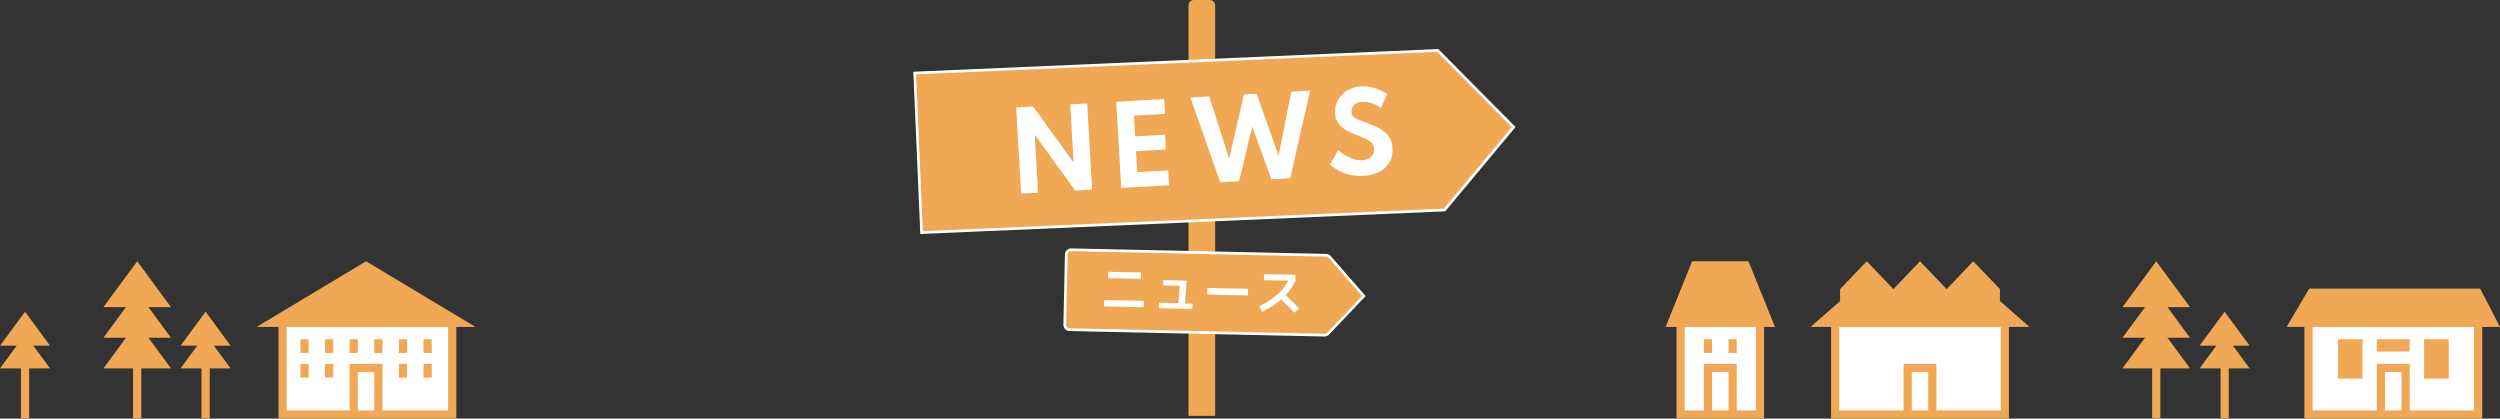 <svg xmlns="http://www.w3.org/2000/svg" width="913.8" height="153" viewBox="0 0 913.8 153"><rect x="0" y="0" width="913.8" height="153" fill="#333333" stroke="none"/><defs><style>.a{fill:#f0a854}.b{fill:#fff}</style></defs><path class="a" d="M436.42 0h5.75a2 2 0 012 2v150h-9.75V2a2 2 0 012-2z"/><path class="a" d="M528.01 76.75l-191.16 8.26-2.52-58.31 191.16-8.27 27.77 28.02-25.25 30.3z"/><path class="b" d="M336.37 85.53v-.5l-2.54-58.81 191.88-8.29.16.15 28.09 28.34-25.7 30.82zm-1.52-58.35l2.47 57.31 190.45-8.23 24.82-29.78-27.29-27.54z"/><path class="a" d="M484.1 122.5l-93.15-2a1.79 1.79 0 01-1.75-1.82l.55-25.63a1.79 1.79 0 011.82-1.75l93.15 2a1.8 1.8 0 011.31.62l12.44 14.28-13 13.75a1.83 1.83 0 01-1.37.55z"/><path class="b" d="M484.14 123h-.05l-93.15-2a2.25 2.25 0 01-1.6-.7 2.3 2.3 0 01-.64-1.64l.55-25.62a2.28 2.28 0 012.34-2.24l93.14 2a2.31 2.31 0 011.68.79l12.74 14.63-13.35 14.07a2.28 2.28 0 01-1.66.71zm-92.6-31.18a1.29 1.29 0 00-1.29 1.26l-.55 25.63A1.28 1.28 0 00391 120l93.15 2a1.31 1.31 0 001-.4l12.73-13.41-12.23-13.94a1.26 1.26 0 00-.94-.45l-93.15-2z"/><path class="b" d="M403.55 112l.05-2.34 14.51.3-.05 2.34zm1.45-10.32l.05-2.34 12 .25-.05 2.34zM425.27 102.41l8.5.18-.67 8.33h2.76v2l-12.24-.26v-2l7.09.15.53-6.36-6-.13zM441.27 107.67l.06-2.41 14.86.31-.05 2.41zM462 102.4v-2.21l11.52.24v2.22a20.45 20.45 0 01-3.6 5.21q2.82 2.65 4.94 4.86l-1.69 1.6q-2.58-2.68-4.89-4.87a26.85 26.85 0 01-7 4.51l-1-2a26.27 26.27 0 006.35-4.1 19.54 19.54 0 004.27-5.27zM373.23 70.79l-1.8-31.52 6.19-.35 14.79 20.43-1.21-21.2 6.19-.36 1.8 31.52-6.19.35-14.79-20.42 1.21 21.2zM409.84 68.7L408 37.19l17.53-1 .31 5.43-11.34.65.43 7.58 10.89-.62.31 5.42-10.89.63.44 7.66 11.34-.65.31 5.42zM446 66.64l-10.87-31 6.88-.39 7.27 22.69 5.41-23.42 4.64-.26 8 22.65L472 33.54l6.89-.4-7.29 32-6.88.39-7-19.24-4.78 19.92zM497.89 64.29a16.19 16.19 0 01-4.08-.31 17.54 17.54 0 01-3.37-1.09 17.34 17.34 0 01-2.57-1.41 18.32 18.32 0 01-1.73-1.3l3-5.26c.44.35 1 .74 1.56 1.18a16.27 16.27 0 002 1.22 12.08 12.08 0 002.4.93 8.71 8.71 0 002.72.3 6.21 6.21 0 002.35-.52 3.62 3.62 0 001.56-1.32 3.46 3.46 0 00.5-2.1 3.64 3.64 0 00-.56-1.9 4.74 4.74 0 00-1.46-1.38 14.85 14.85 0 00-2.33-1.16c-.92-.38-2-.79-3.13-1.24a19.05 19.05 0 01-2.49-1.2 10.37 10.37 0 01-2.13-1.63 7.68 7.68 0 01-1.52-2.1 7.08 7.08 0 01-.65-2.74 8.54 8.54 0 01.58-3.51 9.38 9.38 0 011.95-3.06 10.27 10.27 0 013.12-2.2 11 11 0 014.13-.94 13.56 13.56 0 013.46.31 17.3 17.3 0 013.26 1.07 12.37 12.37 0 012.59 1.52l-2.37 5a11.34 11.34 0 00-1.92-1.19 12 12 0 00-2.25-.81 8.16 8.16 0 00-2.4-.24 5 5 0 00-2.28.57 3.6 3.6 0 00-1.4 1.33 3.17 3.17 0 00-.43 1.79 2.62 2.62 0 00.39 1.36 3.06 3.06 0 001 .93 8.75 8.75 0 001.5.72c.59.23 1.23.47 1.93.72 1.5.56 2.87 1.12 4.09 1.68a15.05 15.05 0 013.17 1.91 7.71 7.71 0 012.07 2.52 8.66 8.66 0 01.83 3.53 8.81 8.81 0 01-5.11 8.71 14.91 14.91 0 01-5.98 1.31zM103.3 117.5h62v34h-62z"/><path class="a" d="M166.8 153h-65v-37h65zm-62-3h59v-31h-59z"/><path class="a" d="M136.8 124h3v5h-3zM127.8 124h3v5h-3zM154.8 124h3v5h-3zM145.8 124h3v5h-3zM154.8 133h3v5h-3zM145.8 133h3v5h-3zM118.8 124h3v5h-3zM109.8 124h3v5h-3zM118.8 133h3v5h-3zM109.8 133h3v5h-3zM130.8 150.5V136h6v14.5h3V133h-12v17.5h3zM173.8 119.5l-40-24-40 24z"/><path class="b" d="M614.3 117.5h29v34h-29z"/><path class="a" d="M644.8 153h-32v-37h32zm-29-3h26v-31h-26z"/><path class="a" d="M631.8 124h3v5h-3zM622.8 124h3v5h-3zM625.8 150.5V136h6v14.5h3V133h-12v17.5h3zM639.1 95.5h-20.6l-9.7 24h40zM786.65 123.16h3v29.78h-3zM775.8 112.26l12.35-16.76 12.35 16.76"/><path class="a" d="M775.8 123.46l12.35-16.77 12.35 16.77"/><path class="a" d="M775.8 134.65l12.35-16.76 12.35 16.76M811.65 125.88h3v27.06h-3z"/><path class="a" d="M804 126.36l9.15-12.42 9.14 12.42"/><path class="a" d="M804 134.65l9.15-12.42 9.14 12.42M48.65 123.16h3v29.78h-3zM37.8 112.26L50.15 95.5l12.35 16.76"/><path class="a" d="M37.8 123.46l12.35-16.77 12.35 16.77"/><path class="a" d="M37.8 134.65l12.35-16.76 12.35 16.76M73.65 125.88h3v27.06h-3z"/><path class="a" d="M66 126.36l9.15-12.42 9.14 12.42"/><path class="a" d="M66 134.65l9.15-12.42 9.14 12.42M7.65 125.88h3v27.06h-3z"/><path class="a" d="M0 126.36l9.15-12.42 9.14 12.42"/><path class="a" d="M0 134.65l9.15-12.42 9.14 12.42"/><path class="b" d="M670.8 117.5h62v34h-62z"/><path class="a" d="M734.3 153h-65v-37h65zm-62-3h59v-31h-59z"/><path class="a" d="M731 110v-4.35l-9.73-10.15-9.73 10.19-9.74-10.19-9.73 10.19-9.74-10.19-9.73 10.19v4.37l-10.8 9.44h80zM698.8 150.5V136h6v14.5h3V133h-12v17.5h3z"/><path class="b" d="M843.8 117.5h62v34h-62z"/><path class="a" d="M907.3 153h-65v-37h65zm-62-3h59v-31h-59z"/><path class="a" d="M868.8 124h12v4.5h-12zM886.06 124h9.01v14.38h-9.01zM854.54 124h9.01v14.38h-9.01zM906.56 105.5h-62.51l-8.25 14h78zM871.8 150.5V136h6v14.5h3V133h-12v17.5h3z"/></svg>